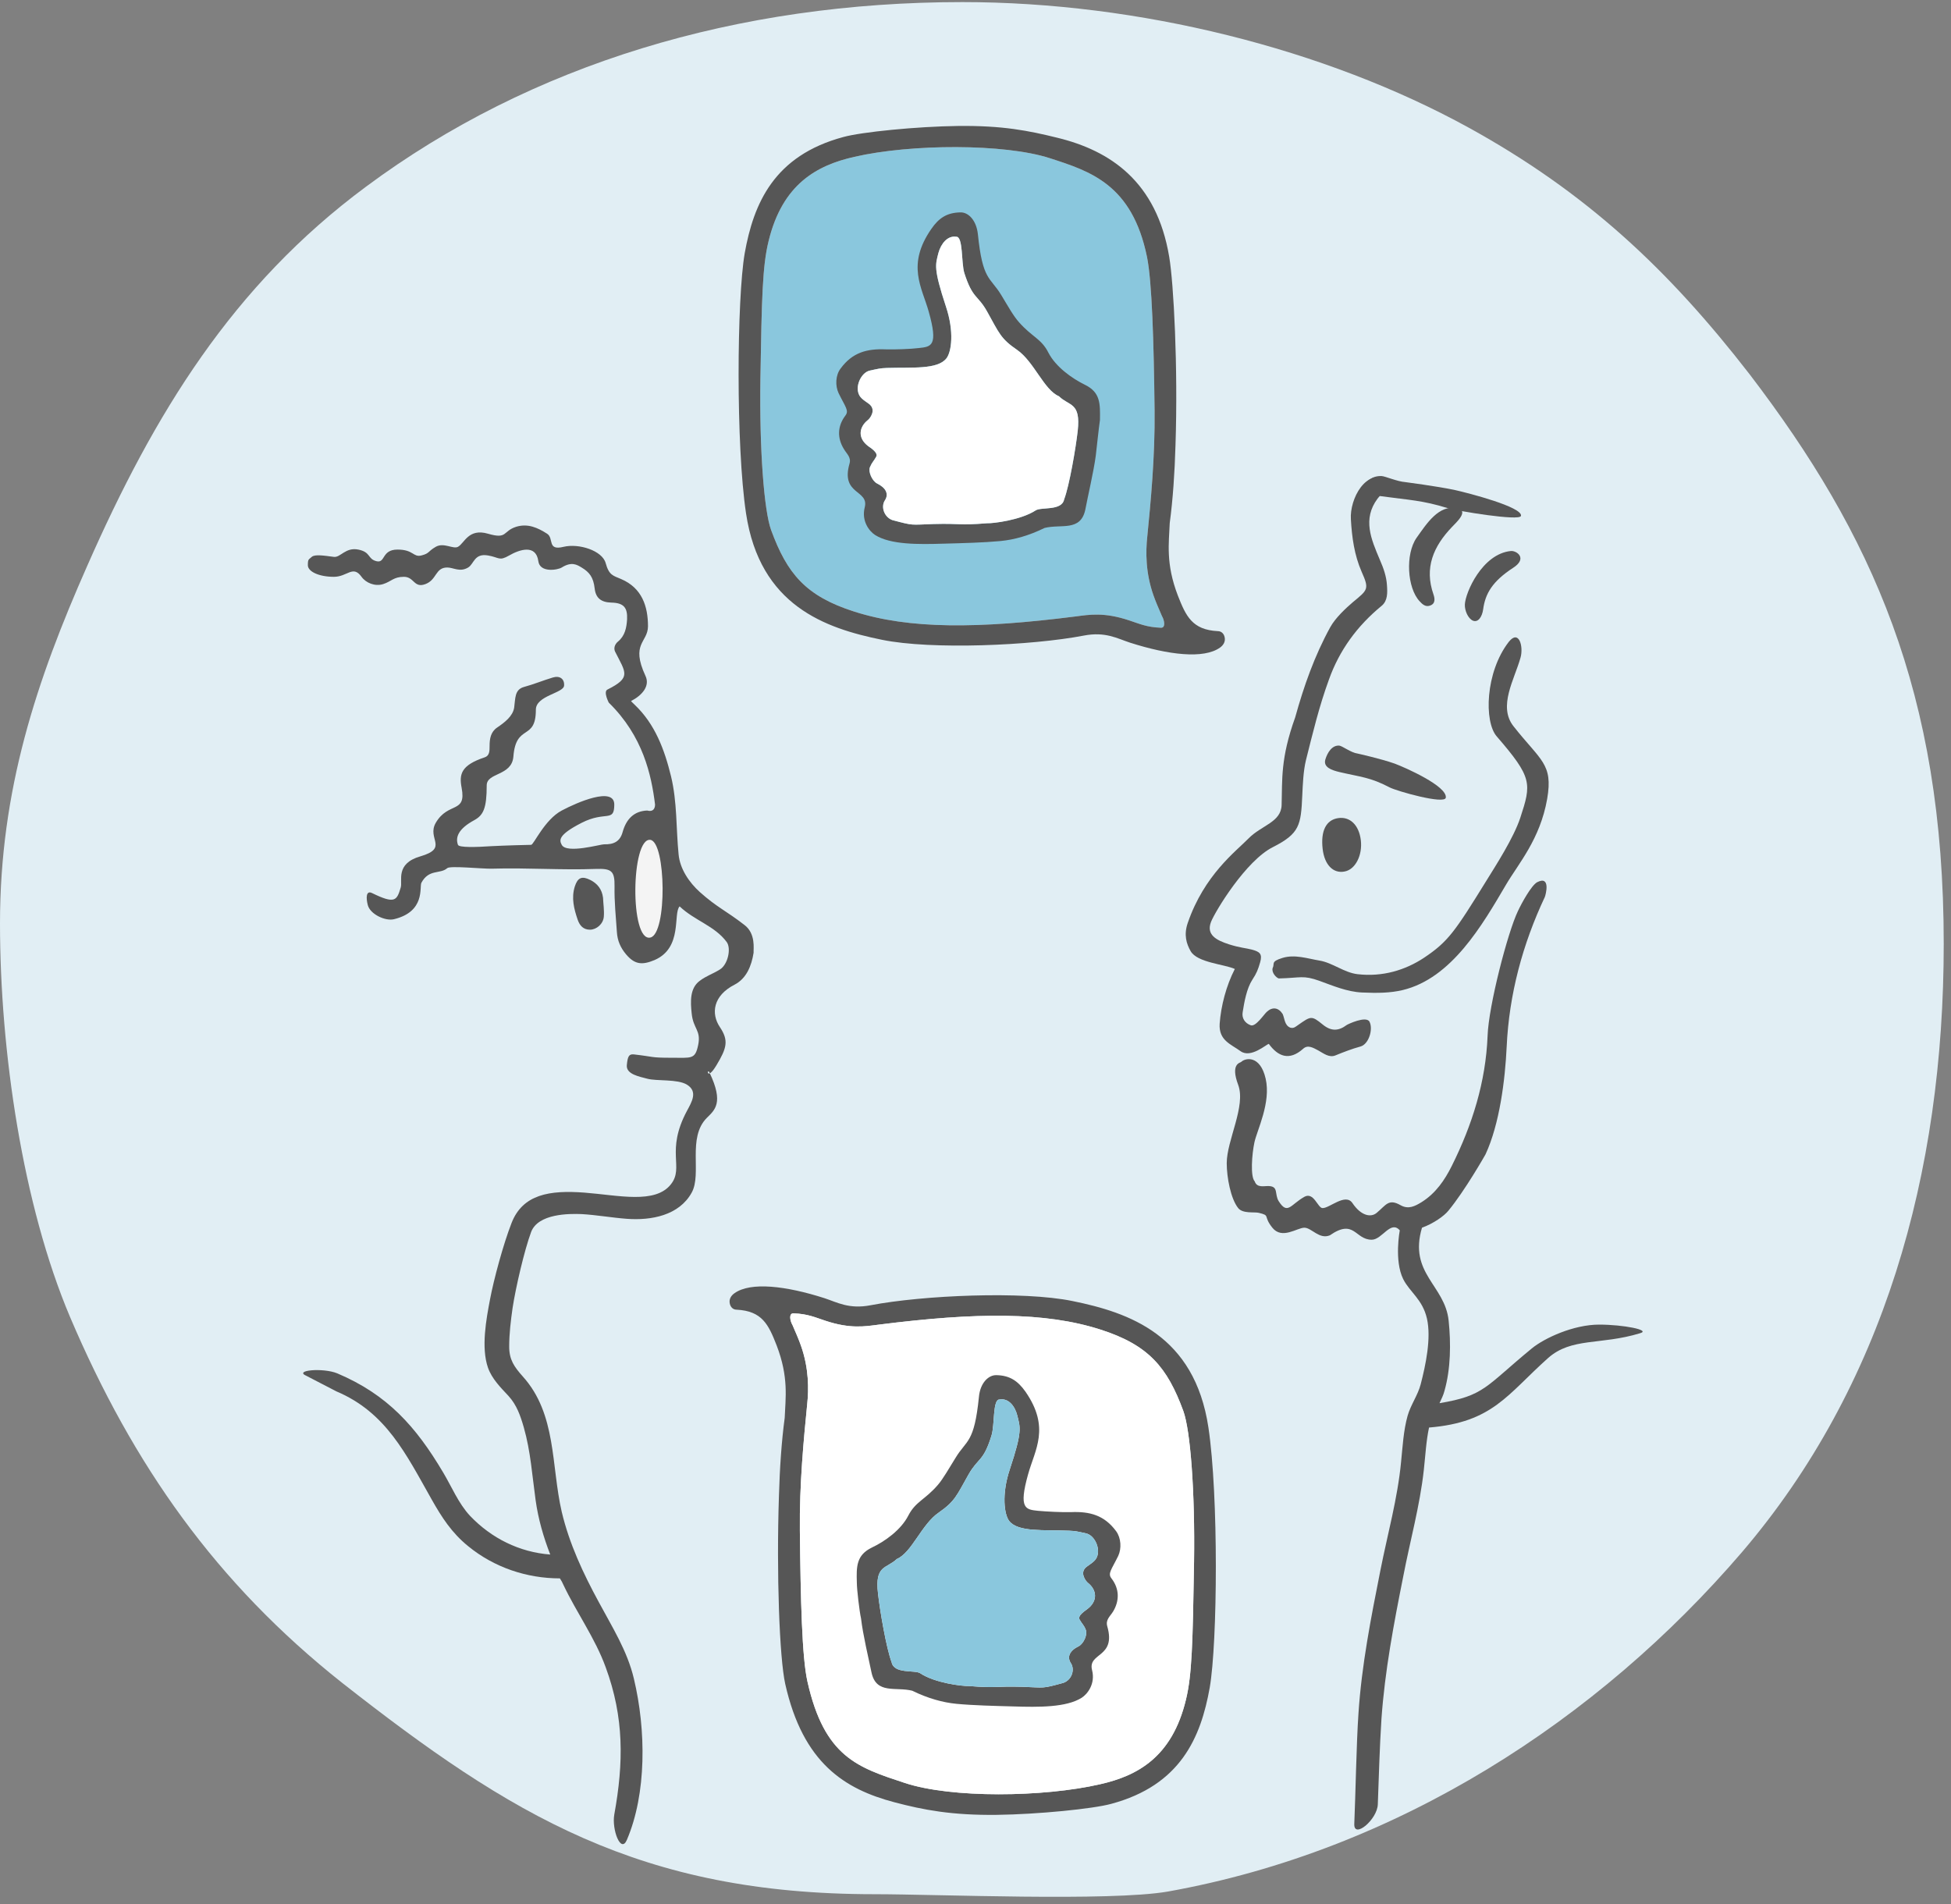 <?xml version="1.0" encoding="UTF-8"?>
<svg width="209px" height="204px" viewBox="0 0 209 204" version="1.1" xmlns="http://www.w3.org/2000/svg" xmlns:xlink="http://www.w3.org/1999/xlink">
    <rect x="0" y="0" width="209" height="204" fill="#808080" stroke="none"/>
    <!-- Generator: Sketch 41 (35326) - http://www.bohemiancoding.com/sketch -->
    <title>życzliwość</title>
    <desc>Created with Sketch.</desc>
    <defs></defs>
    <g id="Welcome" stroke="none" stroke-width="1" fill="none" fill-rule="evenodd">
        <g id="Desktop-HD" transform="translate(-166, -642)">
            <g id="życzliwość" transform="translate(166, 642)">
                <path d="M186.604,166.293 C171.231,184.221 149.726,198.25 125.084,202.655 C118.84,203.721 100.358,202.935 93.694,202.935 C68.548,202.935 54.744,194.49 36.654,180.293 C23.157,169.604 14.253,156.95 7.504,141.098 C2.436,129.118 0,112.648 0,98.928 C0,84.647 3.892,72.948 9.353,60.603 C16.521,44.33 24.894,30.61 39.203,20.005 C56.9,6.846 79.021,0.224 103.103,0.224 C121.976,0.224 141.941,5.219 157.314,13.664 C169.943,20.622 178.735,28.87 187.444,40.121 C200.493,57.208 208.221,74.154 208.221,101.117 C208.221,125.807 201.753,148.561 186.604,166.293 Z" id="Shape" fill="#E1EEF4"></path>
                <path d="M115.199,66.046 C104.783,67.364 97.418,67.421 91.482,65.513 C86.302,63.857 84.313,61.444 82.605,56.787 C81.849,54.711 81.345,48.174 81.457,40.598 C81.597,31.901 81.681,28.506 82.325,25.868 C83.809,19.696 87.534,17.704 91.51,16.806 C97.586,15.403 107.611,15.375 112.455,16.946 C116.795,18.349 121.276,19.752 122.872,27.524 C123.404,30.161 123.6,36.53 123.684,43.965 C123.74,48.931 123.264,53.841 122.9,57.517 C122.732,59.088 122.704,61.36 123.572,63.801 C123.796,64.447 124.104,65.148 124.468,65.99 C124.748,66.467 124.888,67.28 124.356,67.252 C122.816,67.196 122.004,66.803 120.968,66.467 C118.28,65.569 116.711,65.849 115.199,66.046 L115.199,66.046 Z" id="Shape" fill="#8AC7DD"></path>
                <path d="M138.217,110.095 C138.609,110.207 138.805,109.983 139.057,109.814 C140.429,108.861 140.485,108.776 141.689,109.758 C142.613,110.516 143.397,110.46 144.265,109.814 C144.377,109.73 146.337,108.804 146.701,109.45 C147.121,110.235 146.645,111.863 145.749,112.115 C144.825,112.368 143.957,112.704 143.061,113.069 C142.389,113.35 141.773,112.845 141.213,112.536 C140.681,112.255 140.093,111.891 139.589,112.368 C138.105,113.686 136.901,113.181 135.921,111.835 C135.641,111.891 133.989,113.406 132.897,112.62 C131.86,111.863 130.544,111.47 130.656,109.674 C130.796,107.766 131.356,105.606 132.28,103.81 C131.188,103.305 128.248,103.137 127.548,101.902 C127.1,101.117 126.792,100.163 127.24,98.872 C129.004,93.738 132.392,91.213 133.737,89.838 C135.137,88.407 137.237,88.098 137.293,86.247 C137.377,83.525 137.153,81.281 138.749,76.848 C139.673,73.509 140.821,70.254 142.501,67.196 C143.061,66.186 144.181,65.148 144.937,64.503 C146.533,63.184 146.701,63.128 145.861,61.248 C145.077,59.452 144.825,57.573 144.713,55.637 C144.573,53.42 146.337,50.166 148.634,51.372 C149.418,51.793 148.157,52.635 147.569,53.42 C145.945,55.609 146.869,57.741 147.821,59.986 C148.213,60.883 148.522,61.753 148.578,62.707 C148.634,63.493 148.662,64.362 148.017,64.895 C145.385,67.056 143.481,69.665 142.361,72.807 C141.297,75.725 140.653,78.447 139.897,81.449 C139.617,82.599 139.561,84.058 139.505,85.237 C139.365,88.407 139.225,89.305 136.341,90.764 C133.457,92.223 130.208,97.582 129.732,98.76 C129.2,100.135 130.264,100.724 131.664,101.173 C132.812,101.538 133.457,101.566 134.101,101.734 C134.941,101.959 135.249,102.183 134.997,103.081 C134.773,103.866 134.605,104.287 134.157,104.961 C133.541,105.915 133.289,107.374 133.121,108.44 C133.009,109.057 133.345,109.618 133.989,109.843 C134.521,110.039 135.445,108.608 135.725,108.384 C136.313,107.85 136.957,107.935 137.405,108.636 C137.629,109.141 137.601,109.843 138.217,110.095 L138.217,110.095 Z" id="Shape" fill="#565656"></path>
                <path d="M162.886,70.451 C162.242,72.779 160.45,75.669 162.13,77.802 C165.043,81.505 166.387,81.814 165.743,85.573 C164.987,89.922 162.64,92.549 161.324,94.794 C158.803,99.086 155.503,104.825 150.25,106.073 C148.946,106.382 147.592,106.406 145.91,106.331 C144.293,106.26 142.732,105.583 141.363,105.09 C139.579,104.447 139.365,104.769 136.993,104.825 C136.741,104.769 136.192,104.217 136.332,103.712 C136.584,103.235 136.074,103.029 137.39,102.625 C138.707,102.22 140.073,102.699 141.363,102.913 C142.739,103.141 143.992,104.197 145.403,104.365 C148.131,104.689 150.564,103.915 152.525,102.625 C155.129,100.885 155.83,99.854 159.246,94.327 C160.198,92.784 162.13,89.81 162.858,87.622 C164.062,83.946 164.175,83.329 160.338,78.896 C158.966,77.325 159.106,72.022 161.626,68.767 C162.718,67.393 163.222,69.272 162.886,70.451 Z" id="Shape" fill="#565656"></path>
                <path d="M156.138,54.458 C157.398,54.739 155.97,56.001 155.55,56.45 C153.562,58.527 152.554,60.827 153.562,63.689 C153.702,64.11 153.814,64.699 153.142,64.895 C152.694,65.036 152.358,64.727 152.078,64.418 C150.734,62.988 150.538,59.368 151.742,57.629 C152.806,56.142 154.122,54.009 156.138,54.458 L156.138,54.458 Z" id="Shape" fill="#565656"></path>
                <path d="M149.418,81.813 C150.539,82.234 155.049,84.224 154.881,85.458 C154.769,86.216 149.622,84.752 148.865,84.359 C146.793,83.265 145.737,83.242 143.469,82.709 C142.657,82.512 141.727,82.201 141.979,81.359 C142.203,80.63 142.685,79.824 143.469,79.88 C143.777,79.908 144.743,80.644 145.415,80.728 C145.415,80.728 147.906,81.28 149.418,81.813 Z" id="Shape" fill="#565656"></path>
                <path d="M155.786,52.482 C157.251,52.805 163.152,54.329 162.932,55.274 C162.785,55.854 156.052,54.733 155.063,54.432 C152.352,53.594 150.971,53.576 148.004,53.168 C146.942,53.018 145.725,52.78 146.055,52.135 C146.348,51.576 146.979,50.959 148.004,51.002 C148.407,51.024 149.67,51.587 150.549,51.651 C150.549,51.651 153.808,52.074 155.786,52.482 Z" id="Shape" fill="#565656"></path>
                <path d="M162.102,60.827 C163.67,59.817 162.466,58.975 161.85,59.032 C158.77,59.34 156.978,63.493 156.922,64.755 C156.894,65.4 157.258,66.27 157.79,66.495 C158.35,66.719 158.77,66.074 158.882,65.288 C159.106,63.605 159.862,62.286 162.102,60.827 L162.102,60.827 Z" id="Shape" fill="#565656"></path>
                <path d="M141.689,90.96 C141.465,89.024 142.053,87.846 143.341,87.65 C144.629,87.453 145.581,88.407 145.777,90.006 C145.973,91.634 145.189,93.177 144.013,93.373 C142.809,93.598 141.885,92.644 141.689,90.96 L141.689,90.96 Z" id="Shape" fill="#565656"></path>
                <path d="M64.6,96.179 C64.628,96.852 64.74,97.526 64.684,98.199 C64.628,98.985 63.9,99.602 63.2,99.602 C62.5,99.602 62.108,99.181 61.884,98.536 C61.492,97.385 61.184,96.207 61.576,94.972 C61.884,94.018 62.332,93.822 63.228,94.271 C64.012,94.664 64.488,95.281 64.6,96.179 L64.6,96.179 Z" id="Shape" fill="#565656"></path>
                <path d="M117.384,48.819 C117.159,50.53 116.543,53.112 116.263,54.599 C115.759,56.983 113.659,56.114 111.895,56.563 C110.243,57.376 108.647,57.825 107.163,57.965 C105.371,58.134 103.131,58.19 101.058,58.246 C98.342,58.33 95.402,58.358 93.75,57.32 C93.134,56.927 92.266,55.833 92.63,54.374 C93.134,52.438 90.026,53.055 91.006,49.661 C91.202,48.987 90.698,48.622 90.39,48.089 C89.69,46.939 89.69,45.677 90.558,44.526 C90.978,43.993 90.558,43.6 89.83,42.113 C89.466,41.328 89.494,40.205 90.054,39.476 C91.314,37.765 92.854,37.344 94.898,37.428 C95.794,37.456 97.53,37.4 98.426,37.288 C99.77,37.147 100.526,37.063 99.49,33.388 C98.762,30.778 97.082,28.394 99.77,24.522 C100.582,23.343 101.45,22.782 102.879,22.754 C103.719,22.726 104.587,23.568 104.755,25.083 C105.259,30.077 106.071,29.656 107.247,31.592 C107.947,32.742 108.563,33.865 109.151,34.51 C110.551,36.109 111.559,36.277 112.315,37.793 C113.099,39.308 114.835,40.542 116.207,41.215 C117.888,42.029 117.86,43.236 117.832,45.003 C117.72,45.733 117.468,48.117 117.384,48.819 L117.384,48.819 Z M95.01,39.42 C94.282,39.448 94.086,39.504 93.19,39.7 C92.378,39.869 91.762,41.019 91.902,41.889 C92.014,42.618 92.518,42.843 93.078,43.264 C93.946,43.909 93.162,44.863 92.966,45.003 C92.014,45.761 91.846,46.939 93.022,47.809 C93.162,47.921 94.114,48.482 93.862,48.931 C93.582,49.436 93.414,49.52 93.19,50.053 C92.994,50.53 93.414,51.512 93.946,51.793 C94.926,52.27 95.234,52.943 94.786,53.617 C94.338,54.318 94.73,55.412 95.598,55.721 C97.922,56.338 97.502,56.226 99.994,56.142 C103.019,56.058 102.627,56.31 105.735,56.058 C106.379,56.086 109.347,55.721 110.943,54.683 C111.531,54.29 113.743,54.767 113.995,53.504 C114.555,52.045 115.255,47.921 115.451,46.153 C115.787,43.067 114.555,43.544 113.435,42.45 C111.839,41.777 110.775,38.746 108.955,37.484 C107.191,36.277 107.051,35.716 105.735,33.36 C104.727,31.564 104.195,32.041 103.299,29.235 C102.963,28.113 103.187,25.307 102.431,25.363 C101.506,25.223 100.806,26.093 100.526,27.103 C100.218,28.365 99.966,28.702 101.338,32.855 C102.235,35.548 101.927,37.68 101.394,38.382 C100.442,39.616 97.698,39.336 95.01,39.42 L95.01,39.42 Z" id="Shape" fill="#565656"></path>
                <path d="M115.199,66.046 C104.783,67.364 97.418,67.421 91.482,65.513 C86.302,63.857 84.313,61.444 82.605,56.787 C81.849,54.711 81.345,48.174 81.457,40.598 C81.597,31.901 81.681,28.506 82.325,25.868 C83.809,19.696 87.534,17.704 91.51,16.806 C97.586,15.403 107.611,15.375 112.455,16.946 C116.795,18.349 121.276,19.752 122.872,27.524 C123.404,30.161 123.6,36.53 123.684,43.965 C123.74,48.931 123.264,53.841 122.9,57.517 C122.732,59.088 122.704,61.36 123.572,63.801 C123.796,64.447 124.104,65.148 124.468,65.99 C124.748,66.467 124.888,67.28 124.356,67.252 C122.816,67.196 122.004,66.803 120.968,66.467 C118.28,65.569 116.711,65.849 115.199,66.046 L115.199,66.046 Z M79.777,27.131 C78.937,31.985 78.825,47.725 79.917,54.991 C81.401,64.895 88.402,67.308 94.478,68.543 C99.798,69.637 110.551,69.16 116.095,68.094 C118.42,67.645 119.68,68.403 121.052,68.851 C125.168,70.17 128.948,70.619 130.684,69.385 C131.048,69.132 131.3,68.739 131.188,68.262 C131.104,67.869 130.824,67.617 130.46,67.617 C127.716,67.477 127.044,66.018 126.176,63.801 C124.86,60.378 125.224,58.162 125.308,56.03 C125.644,53.532 125.84,50.643 125.924,47.697 C126.204,39.308 125.728,30.329 125.252,27.524 C123.908,19.443 118.924,16.133 113.267,14.758 C110.187,14 107.415,13.439 102.627,13.495 C98.202,13.551 92.294,14.141 90.362,14.674 C82.913,16.666 80.729,21.8 79.777,27.131 L79.777,27.131 Z" id="Shape" fill="#565656"></path>
                <path d="M94.17,141.911 C104.587,140.593 111.951,140.537 117.888,142.445 C123.068,144.1 125.056,146.513 126.764,151.17 C127.52,153.246 128.024,159.784 127.912,167.359 C127.772,176.057 127.688,179.452 127.044,182.089 C125.56,188.261 121.836,190.253 117.86,191.151 C111.783,192.554 101.899,192.666 96.914,191.011 C91.902,189.356 88.318,188.261 86.498,180.153 C85.909,177.544 85.769,171.427 85.685,163.992 C85.629,159.026 86.106,154.116 86.47,150.441 C86.638,148.87 86.666,146.597 85.797,144.156 C85.573,143.511 85.265,142.809 84.901,141.968 C84.621,141.491 84.481,140.677 85.013,140.705 C86.554,140.761 87.366,141.154 88.402,141.491 C91.09,142.388 92.658,142.108 94.17,141.911 L94.17,141.911 Z M129.592,180.798 C130.432,175.944 130.544,160.205 129.452,152.938 C127.968,143.034 120.968,140.621 114.891,139.386 C109.571,138.292 98.818,138.769 93.274,139.835 C90.95,140.284 89.69,139.527 88.318,139.078 C84.201,137.759 80.421,137.31 78.685,138.545 C78.321,138.797 78.069,139.19 78.181,139.667 C78.265,140.06 78.545,140.312 78.909,140.312 C81.653,140.453 82.325,141.911 83.193,144.128 C84.509,147.551 84.145,149.767 84.061,151.9 C83.725,154.397 83.529,157.287 83.445,160.233 C83.165,168.622 83.501,177.628 84.117,180.405 C86.022,188.907 90.502,191.684 95.822,193.087 C98.902,193.901 101.955,194.49 106.771,194.434 C111.195,194.378 117.103,193.789 119.036,193.255 C126.456,191.263 128.64,186.157 129.592,180.798 L129.592,180.798 Z" id="Shape" fill="#565656"></path>
                <path d="M94.17,141.911 C104.587,140.593 111.951,140.537 117.888,142.445 C123.068,144.1 125.056,146.513 126.764,151.17 C127.52,153.246 128.024,159.784 127.912,167.359 C127.772,176.057 127.688,179.452 127.044,182.089 C125.56,188.261 121.836,190.253 117.86,191.151 C111.783,192.554 101.899,192.666 96.914,191.011 C91.902,189.356 88.318,188.261 86.498,180.153 C85.909,177.544 85.769,171.427 85.685,163.992 C85.629,159.026 86.106,154.116 86.47,150.441 C86.638,148.87 86.666,146.597 85.797,144.156 C85.573,143.511 85.265,142.809 84.901,141.968 C84.621,141.491 84.481,140.677 85.013,140.705 C86.554,140.761 87.366,141.154 88.402,141.491 C91.09,142.388 92.658,142.108 94.17,141.911 L94.17,141.911 Z" id="Shape" fill="#FFFFFF"></path>
                <path d="M91.79,169.576 C91.734,167.808 91.734,166.602 93.414,165.788 C94.786,165.143 96.522,163.908 97.306,162.365 C98.09,160.85 99.098,160.682 100.47,159.082 C101.03,158.437 101.675,157.287 102.375,156.164 C103.551,154.228 104.363,154.649 104.867,149.655 C105.007,148.14 105.903,147.298 106.743,147.326 C108.171,147.355 109.039,147.944 109.851,149.094 C112.539,152.966 110.859,155.323 110.131,157.96 C109.095,161.663 109.879,161.72 111.195,161.86 C112.091,161.944 113.827,162.028 114.723,162 C116.767,161.916 118.308,162.337 119.568,164.048 C120.1,164.778 120.156,165.9 119.792,166.686 C119.064,168.173 118.644,168.565 119.064,169.099 C119.932,170.221 119.932,171.511 119.232,172.662 C118.896,173.195 118.42,173.532 118.616,174.233 C119.596,177.656 116.487,177.011 116.991,178.947 C117.356,180.405 116.487,181.5 115.871,181.892 C114.219,182.931 111.279,182.903 108.563,182.818 C106.491,182.762 104.223,182.706 102.459,182.538 C101.002,182.398 99.378,181.949 97.726,181.135 C95.962,180.686 93.862,181.556 93.358,179.171 C93.05,177.684 92.434,175.103 92.238,173.391 C92.07,172.662 91.79,170.277 91.79,169.576 L91.79,169.576 Z M108.115,162.954 C107.583,162.281 107.275,160.12 108.171,157.427 C109.543,153.303 109.291,152.938 108.983,151.675 C108.731,150.637 108.031,149.767 107.079,149.936 C106.323,149.88 106.575,152.685 106.211,153.808 C105.343,156.613 104.811,156.136 103.775,157.932 C102.459,160.261 102.319,160.822 100.554,162.056 C98.734,163.291 97.67,166.349 96.074,167.022 C94.954,168.089 93.694,167.64 94.058,170.726 C94.254,172.521 94.954,176.618 95.514,178.077 C95.766,179.367 97.978,178.89 98.566,179.255 C100.162,180.321 103.131,180.658 103.775,180.63 C106.883,180.882 106.463,180.63 109.515,180.714 C111.979,180.798 111.559,180.939 113.911,180.293 C114.807,179.985 115.171,178.89 114.723,178.189 C114.275,177.516 114.583,176.842 115.563,176.365 C116.095,176.085 116.515,175.103 116.319,174.626 C116.123,174.093 115.927,174.009 115.647,173.503 C115.395,173.055 116.375,172.493 116.487,172.381 C117.636,171.511 117.496,170.333 116.543,169.576 C116.347,169.435 115.563,168.453 116.431,167.836 C116.991,167.415 117.496,167.191 117.608,166.461 C117.748,165.591 117.159,164.441 116.319,164.273 C115.423,164.076 115.227,164.02 114.499,163.992 C111.811,163.88 109.067,164.161 108.115,162.954 L108.115,162.954 Z" id="Shape" fill="#565656"></path>
                <path d="M95.01,39.42 C94.282,39.448 94.086,39.504 93.19,39.7 C92.378,39.869 91.762,41.019 91.902,41.889 C92.014,42.618 92.518,42.843 93.078,43.264 C93.946,43.909 93.162,44.863 92.966,45.003 C92.014,45.761 91.846,46.939 93.022,47.809 C93.162,47.921 94.114,48.482 93.862,48.931 C93.582,49.436 93.414,49.52 93.19,50.053 C92.994,50.53 93.414,51.512 93.946,51.793 C94.926,52.27 95.234,52.943 94.786,53.617 C94.338,54.318 94.73,55.412 95.598,55.721 C97.922,56.338 97.502,56.226 99.994,56.142 C103.019,56.058 102.627,56.31 105.735,56.058 C106.379,56.086 109.347,55.721 110.943,54.683 C111.531,54.29 113.743,54.767 113.995,53.504 C114.555,52.045 115.255,47.921 115.451,46.153 C115.787,43.067 114.555,43.544 113.435,42.45 C111.839,41.777 110.775,38.746 108.955,37.484 C107.191,36.277 107.051,35.716 105.735,33.36 C104.727,31.564 104.195,32.041 103.299,29.235 C102.963,28.113 103.187,25.307 102.431,25.363 C101.506,25.223 100.806,26.093 100.526,27.103 C100.218,28.365 99.966,28.702 101.338,32.855 C102.235,35.548 101.927,37.68 101.394,38.382 C100.442,39.616 97.698,39.336 95.01,39.42 L95.01,39.42 Z" id="Shape" fill="#FFFFFF"></path>
                <path d="M108.115,162.954 C107.583,162.281 107.275,160.12 108.171,157.427 C109.543,153.303 109.291,152.938 108.983,151.675 C108.731,150.637 108.031,149.767 107.079,149.936 C106.323,149.88 106.575,152.685 106.211,153.808 C105.343,156.613 104.811,156.136 103.775,157.932 C102.459,160.261 102.319,160.822 100.554,162.056 C98.734,163.291 97.67,166.349 96.074,167.022 C94.954,168.089 93.694,167.64 94.058,170.726 C94.254,172.521 94.954,176.618 95.514,178.077 C95.766,179.367 97.978,178.89 98.566,179.255 C100.162,180.321 103.131,180.658 103.775,180.63 C106.883,180.882 106.463,180.63 109.515,180.714 C111.979,180.798 111.559,180.939 113.911,180.293 C114.807,179.985 115.171,178.89 114.723,178.189 C114.275,177.516 114.583,176.842 115.563,176.365 C116.095,176.085 116.515,175.103 116.319,174.626 C116.123,174.093 115.927,174.009 115.647,173.503 C115.395,173.055 116.375,172.493 116.487,172.381 C117.636,171.511 117.496,170.333 116.543,169.576 C116.347,169.435 115.563,168.453 116.431,167.836 C116.991,167.415 117.496,167.191 117.608,166.461 C117.748,165.591 117.159,164.441 116.319,164.273 C115.423,164.076 115.227,164.02 114.499,163.992 C111.811,163.88 109.067,164.161 108.115,162.954 L108.115,162.954 Z" id="Shape" fill="#8AC7DD"></path>
                <path d="M164.091,144.465 C159.078,148.589 159.05,149.515 154.206,150.329 C154.402,149.908 154.626,149.459 154.738,149.01 C155.41,146.653 155.438,143.932 155.186,141.491 C154.794,137.675 150.874,136.44 152.33,131.53 C153.562,131.082 154.71,130.268 155.158,129.707 C156.922,127.574 159.106,123.731 159.134,123.675 C160.646,120.42 161.234,115.706 161.402,112.143 C161.654,106.56 163.11,101.145 165.491,96.095 C165.575,95.898 166.163,93.738 164.651,94.523 C164.034,94.888 163.026,96.712 162.606,97.61 C161.514,99.882 159.47,107.738 159.358,110.965 C159.162,115.931 157.706,120.532 155.522,124.909 C154.766,126.424 153.814,127.827 152.302,128.781 C151.574,129.23 150.874,129.595 150.034,129.118 C148.746,128.388 148.494,129.09 147.485,129.931 C146.869,130.464 145.805,130.268 144.881,128.893 C144.125,127.771 142.389,129.482 141.661,129.426 C141.157,129.398 140.737,127.659 139.729,128.22 C138.245,129.061 137.937,130.184 136.985,128.697 C136.509,127.939 136.985,127.126 135.949,127.069 C135.389,127.041 134.661,127.294 134.409,126.564 C133.933,126.059 134.103,123.675 134.381,122.378 C134.658,121.082 136.172,118.131 135.583,115.563 C134.995,112.996 133.387,113.344 132.967,113.765 C132.855,113.877 131.785,113.942 132.638,116.221 C133.491,118.501 131.413,122.164 131.413,124.617 C131.413,126.137 131.838,128.418 132.638,129.426 C133.129,130.044 134.357,129.825 134.825,129.931 C136.142,130.24 135.265,130.236 136.301,131.53 C137.337,132.825 138.955,131.53 139.729,131.53 C140.503,131.53 141.327,132.817 142.463,132.344 C145.095,130.52 145.143,132.817 146.944,132.817 C148.063,132.817 148.97,130.689 149.95,131.811 C149.95,131.811 149.334,135.038 150.314,137.03 C151.014,138.432 152.386,139.19 152.862,141.266 C153.338,143.37 152.722,146.26 152.19,148.308 C151.882,149.487 151.126,150.497 150.79,151.675 C150.342,153.275 150.258,154.986 150.09,156.613 C149.726,160.513 148.634,164.385 147.877,168.229 C146.869,173.307 145.861,178.413 145.525,183.576 C145.301,186.83 145.217,192.161 145.077,195.416 C145.021,197.043 147.541,194.939 147.597,193.312 C147.709,190.253 147.793,187.195 147.989,184.137 C148.353,179.003 149.306,173.98 150.314,168.93 C151.042,165.114 152.106,161.327 152.526,157.483 C152.694,155.968 152.778,154.341 153.086,152.938 C159.918,152.377 161.458,149.403 165.827,145.503 C168.347,143.258 171.455,144.128 175.683,142.837 C176.915,142.501 173.891,141.911 171.315,141.911 C168.571,141.911 165.463,143.342 164.091,144.465 Z" id="Shape" fill="#565656"></path>
                <path d="M74.961,95.562 C73.841,94.552 72.833,93.093 72.693,91.521 C72.413,88.688 72.553,85.938 71.881,83.16 C71.181,80.299 70.172,77.577 67.988,75.501 C67.848,75.389 67.736,75.248 67.596,75.108 C68.8,74.491 69.668,73.481 69.136,72.387 C67.54,68.936 69.388,68.851 69.416,67.112 C69.416,64.952 68.772,62.988 66.532,62.034 C65.692,61.669 65.244,61.651 64.88,60.322 C64.516,58.993 62.024,58.19 60.372,58.583 C58.58,59.032 59.364,57.657 58.608,57.18 C57.6,56.535 56.539,56.048 55.279,56.441 C53.823,56.918 54.38,57.793 52.279,57.18 C50.178,56.567 49.755,58.203 49.059,58.583 C48.545,58.863 47.538,58.084 46.679,58.583 C45.798,59.094 46.027,59.287 45.139,59.509 C44.25,59.73 44.315,58.879 42.584,58.879 C40.853,58.879 41.307,60.37 40.329,60.124 C39.35,59.877 39.751,59.153 38.381,58.879 C37.01,58.604 36.474,59.751 35.769,59.661 C34.777,59.535 33.723,59.357 33.396,59.661 C33.069,59.966 32.979,59.869 32.979,60.553 C32.979,61.236 34.167,61.797 35.769,61.797 C37.214,61.797 37.803,60.503 38.73,61.797 C39.189,62.44 40.159,62.858 41.043,62.577 C41.94,62.293 42.154,61.797 43.269,61.797 C44.383,61.797 44.334,63.044 45.573,62.577 C46.812,62.111 46.618,60.799 47.911,60.799 C48.585,60.799 49.255,61.333 50.151,60.799 C50.786,60.421 50.795,59.251 52.279,59.509 C53.505,59.721 53.453,60.138 54.547,59.509 C55.642,58.879 57.417,58.272 57.669,60.124 C57.837,61.386 59.737,61.073 60.176,60.799 C61.257,60.124 61.828,60.519 62.304,60.799 C63.144,61.304 63.564,61.837 63.704,63.044 C63.816,64.054 64.376,64.531 65.496,64.559 C66.84,64.587 67.232,65.12 67.176,66.354 C67.12,67.252 66.952,68.122 66.196,68.739 C65.86,69.02 65.72,69.441 65.888,69.805 C67.036,72.078 67.652,72.583 65.076,73.874 C64.6,74.098 65.216,75.276 65.216,75.276 C68.884,78.868 69.78,83.02 70.172,86.191 C70.172,86.303 70.172,87.06 69.332,86.836 C67.932,86.892 67.092,87.734 66.7,89.137 C66.42,90.175 65.72,90.483 64.712,90.455 C64.358,90.441 60.693,91.498 60.176,90.511 C59.924,90.031 59.728,89.473 62.304,88.155 C64.88,86.836 65.804,88.155 65.804,86.191 C65.804,84.227 61.791,85.975 60.176,86.836 C58.334,87.818 57.175,90.506 56.9,90.511 C54.361,90.563 52.671,90.652 52.671,90.652 C51.019,90.764 49.171,90.82 49.059,90.511 C48.751,89.67 49.143,88.772 50.795,87.874 C51.775,87.341 52.139,86.611 52.139,84.142 C52.139,82.74 54.828,83.16 54.996,81.056 C55.276,77.465 57.404,79.429 57.404,76.034 C57.404,74.519 60.372,74.266 60.428,73.453 C60.484,72.723 59.952,72.359 59.224,72.583 C58.188,72.892 57.18,73.313 56.144,73.593 C55.108,73.874 55.22,74.828 55.08,75.81 C54.94,76.735 54.043,77.409 53.259,77.942 C52.559,78.419 52.447,79.148 52.447,79.934 C52.447,80.439 52.447,80.972 51.915,81.14 C49.395,81.982 49.171,82.936 49.451,84.395 C49.983,87.201 48.023,85.854 46.679,88.155 C45.699,89.866 48.107,90.848 45.027,91.746 C42.311,92.531 43.151,94.383 42.927,95.085 C42.507,96.487 42.311,96.88 39.847,95.674 C39.203,95.365 39.203,96.207 39.399,96.964 C39.651,97.946 41.275,98.704 42.199,98.48 C45.587,97.666 44.915,95.029 45.139,94.58 C45.951,93.065 47.155,93.682 47.911,93.008 C48.219,92.728 51.719,93.093 52.671,93.065 C56.564,92.952 60.12,93.233 63.816,93.093 C65.496,93.036 65.86,93.289 65.832,94.972 C65.804,96.6 65.972,98.227 66.084,99.854 C66.14,100.78 66.476,101.538 67.064,102.239 C67.988,103.333 68.772,103.418 70.116,102.856 C73.169,101.538 72.077,97.862 72.805,97.105 C74.429,98.648 76.557,99.181 77.845,100.92 C78.349,101.594 77.985,103.333 77.117,103.866 C76.305,104.371 75.661,104.54 74.933,105.101 C73.897,105.886 73.957,107.295 74.097,108.586 C74.265,110.241 75.118,110.368 74.793,111.947 C74.467,113.525 74.097,113.322 71.881,113.322 C69.665,113.322 70.116,113.216 67.904,112.963 C67.372,112.907 67.235,113.178 67.148,114.118 C67.058,115.102 68.52,115.342 69.332,115.566 C70.369,115.847 72.57,115.58 73.589,116.205 C74.793,116.944 74.097,118.064 73.589,119.015 C71.274,123.349 73.309,125.042 71.881,126.866 C70.2,129.026 66.252,128.051 62.612,127.771 C58.888,127.49 56.004,127.939 54.8,131.025 C53.903,133.326 52.895,137.086 52.503,139.162 C52.083,141.35 51.523,144.38 52.279,146.541 C52.699,147.719 53.623,148.645 54.463,149.543 C55.36,150.525 55.752,151.675 56.116,152.938 C56.844,155.491 57.012,158.1 57.376,160.71 C57.656,162.73 58.216,164.666 58.944,166.545 C55.64,166.293 52.643,164.806 50.347,162.393 C49.115,161.074 48.387,159.279 47.463,157.736 C44.551,152.826 41.499,149.403 36.122,147.13 C34.61,146.513 31.39,146.793 32.846,147.411 L36.038,149.066 C41.359,151.311 43.487,155.772 46.231,160.625 C47.323,162.561 48.387,164.217 50.151,165.648 C52.923,167.92 56.424,169.099 59.98,169.099 C60.148,169.351 60.26,169.576 60.372,169.828 C61.772,172.774 63.76,175.524 64.88,178.61 C66.868,183.997 66.812,188.851 65.804,194.406 C65.524,196.005 66.504,198.614 67.148,197.127 C69.276,192.161 69.22,185.343 67.904,179.844 C67.204,176.87 65.58,174.317 64.152,171.652 C62.472,168.565 60.988,165.395 60.176,161.972 C59.028,157.006 59.644,151.507 56.004,147.467 C55.08,146.429 54.547,145.671 54.547,144.268 C54.547,142.893 54.716,141.491 54.912,140.116 C55.248,137.927 56.172,133.943 56.9,131.979 C57.656,130.015 60.96,130.015 62.304,130.071 C63.844,130.156 65.608,130.464 67.148,130.577 C69.78,130.773 72.752,130.212 74.097,127.771 C75.217,125.751 73.589,121.884 75.727,119.754 C76.556,118.929 77.565,118.168 76.007,114.917 C75.722,114.323 75.662,115.939 76.754,114.118 C77.846,112.297 78.091,111.489 77.117,110.037 C76.143,108.586 76.389,106.672 78.685,105.494 C79.945,104.848 80.505,103.502 80.729,102.071 C80.701,101.678 80.981,100.023 79.749,99.097 C77.761,97.554 76.809,97.217 74.961,95.562 Z" id="Shape" fill="#565656"></path>
                <path d="M69.668,100.443 C67.456,100.949 67.596,89.698 69.668,89.978 C71.349,90.203 71.489,100.051 69.668,100.443 L69.668,100.443 Z" id="Shape" fill="#F4F4F4"></path>
            </g>
        </g>
    </g>
</svg>